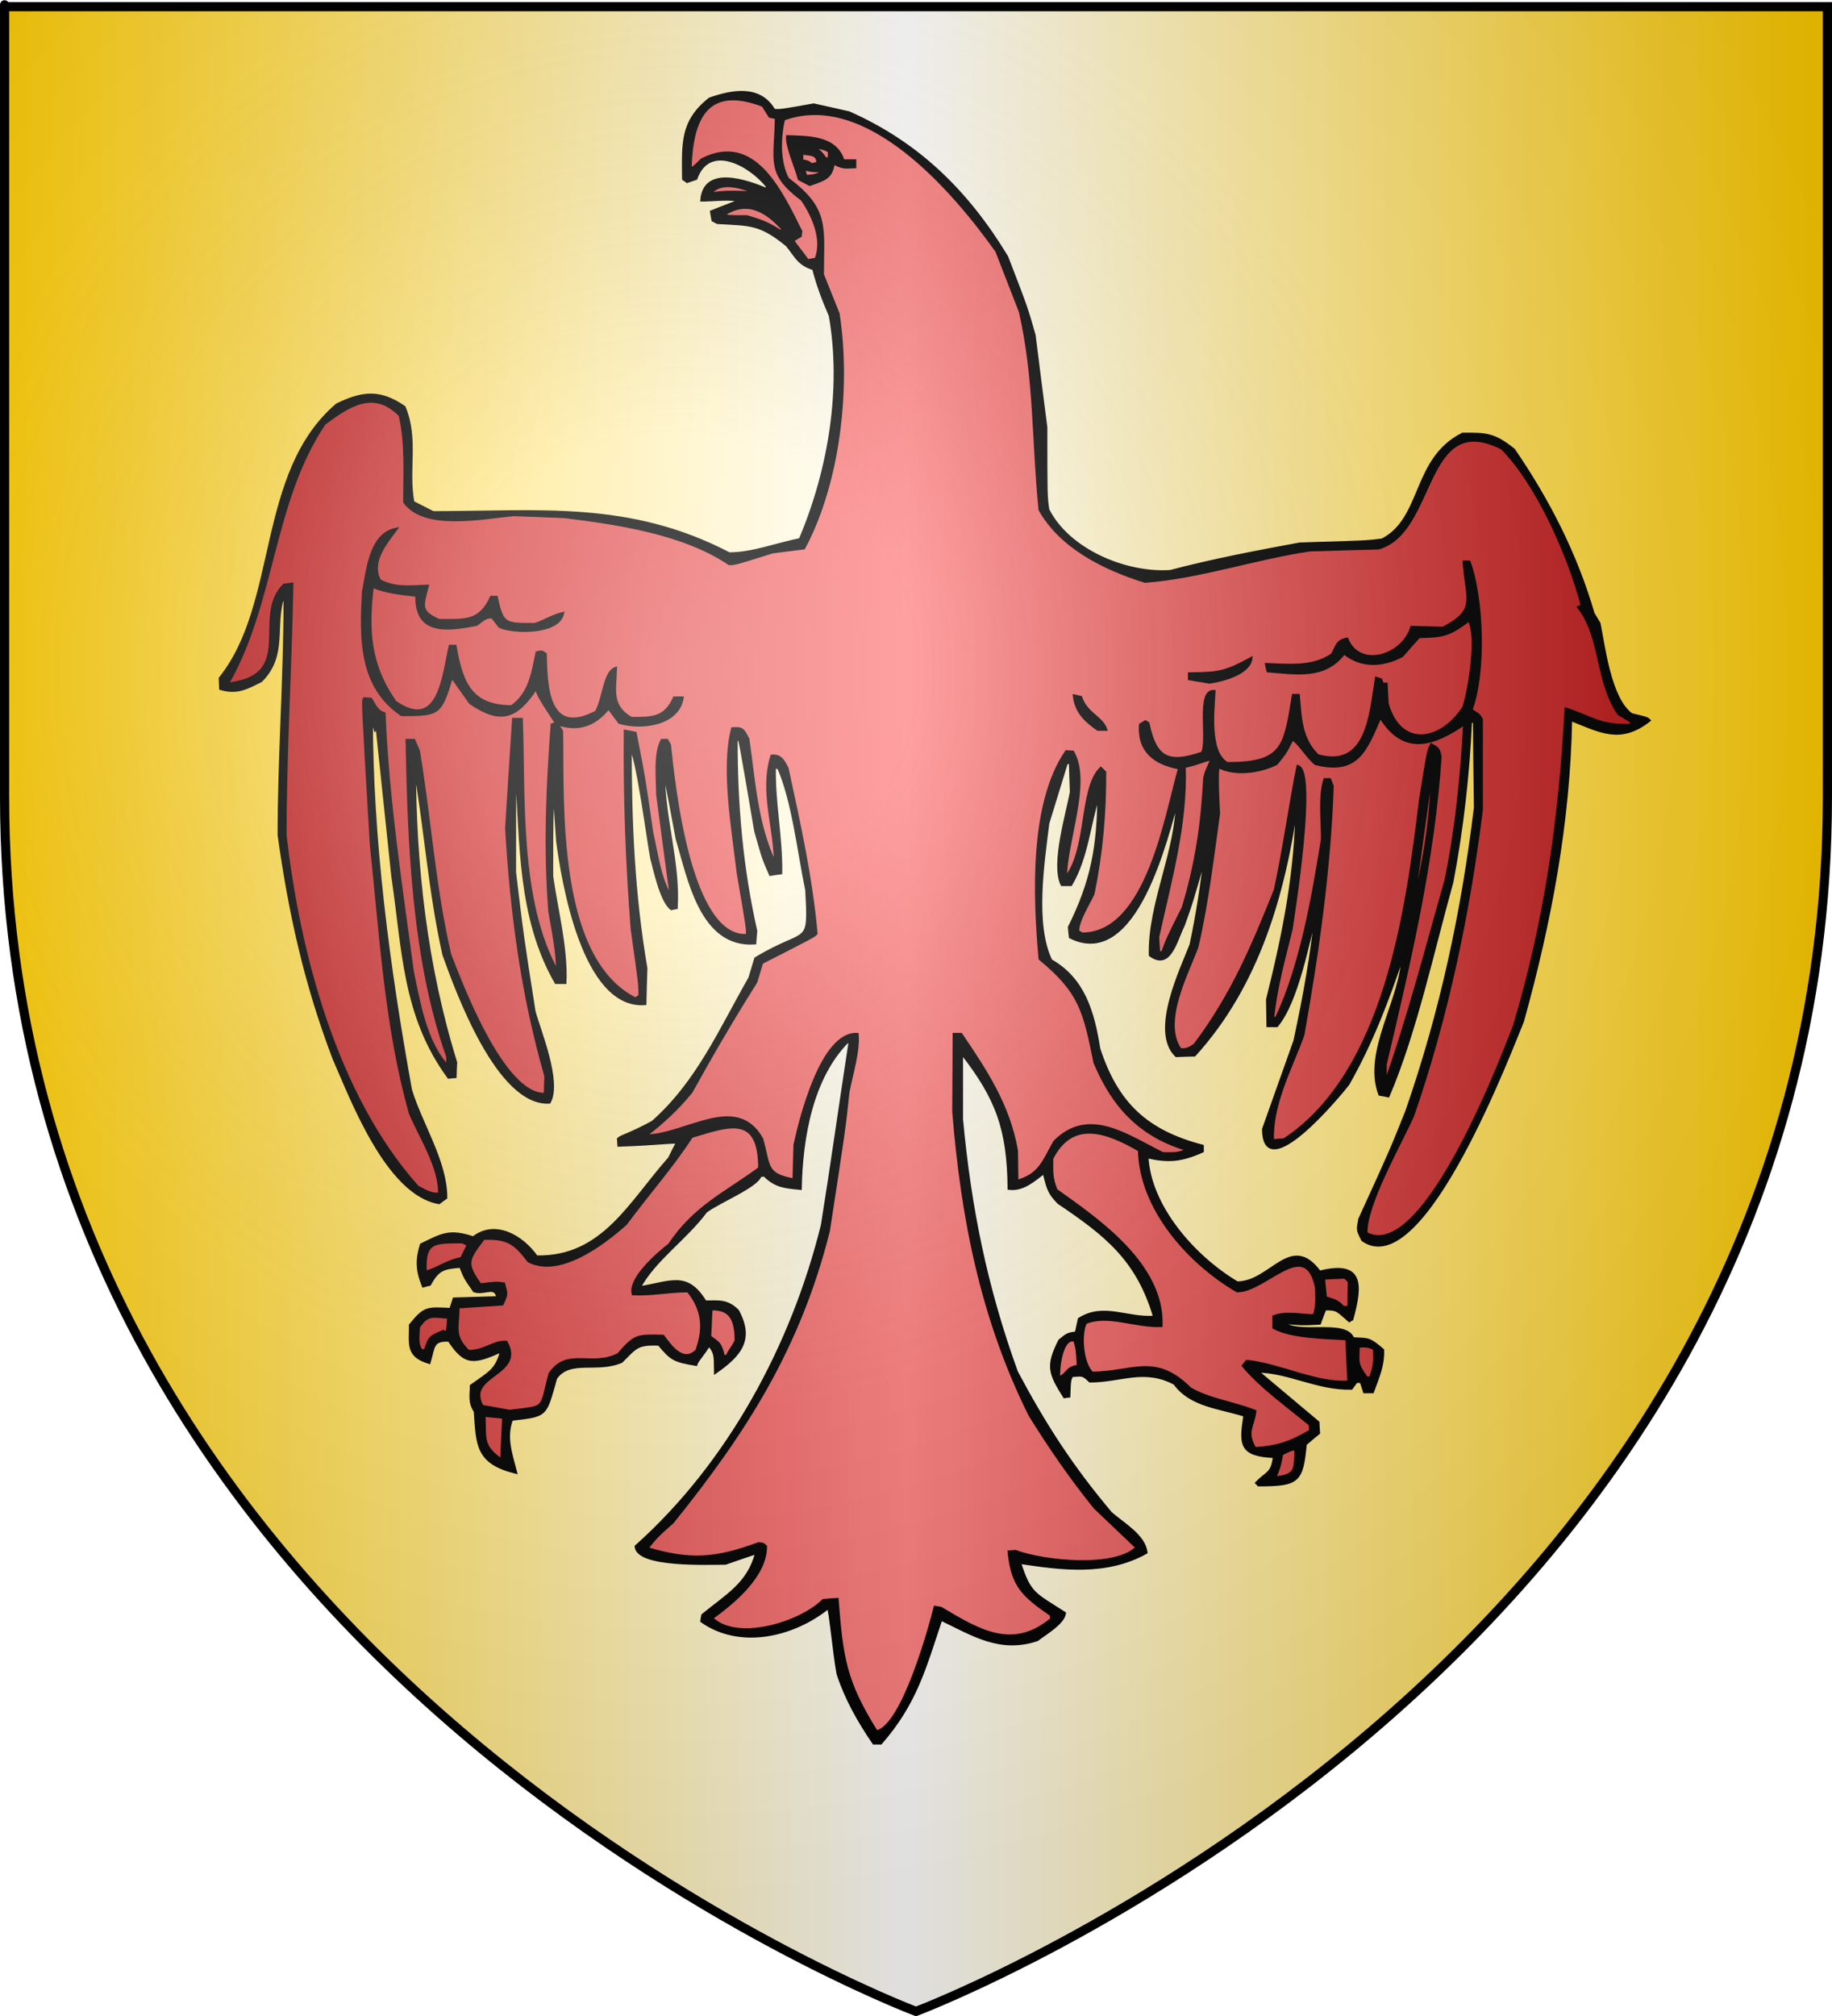 <?xml version="1.0" encoding="UTF-8" standalone="no"?><svg xmlns="http://www.w3.org/2000/svg" xmlns:cc="http://web.resource.org/cc/" xmlns:dc="http://purl.org/dc/elements/1.1/" xmlns:inkscape="http://www.inkscape.org/namespaces/inkscape" xmlns:rdf="http://www.w3.org/1999/02/22-rdf-syntax-ns#" xmlns:sodipodi="http://sodipodi.sourceforge.net/DTD/sodipodi-0.dtd" xmlns:svg="http://www.w3.org/2000/svg" xmlns:xlink="http://www.w3.org/1999/xlink" height="660" id="svg2" inkscape:export-filename="/Users/olivier/Desktop/Blason Rouge/Blason_Vide_3D.png" inkscape:export-xdpi="144" inkscape:export-ydpi="144" inkscape:version="0.44" sodipodi:docbase="D:\Mes documents\Renaud-Notre Lapin" sodipodi:docname="Blason_Vide_3D.svg" sodipodi:version="0.32" version="1.0" width="600">
	<rect width="100%" height="100%" fill="#333333" stroke="none"/>
	<sodipodi:namedview bordercolor="#666666" borderopacity="1.0" gridtolerance="10.0" guidetolerance="10.0" height="660px" id="base" inkscape:current-layer="layer3" inkscape:cx="396.46229" inkscape:cy="478.04383" inkscape:pageopacity="0.0" inkscape:pageshadow="2" inkscape:window-height="712" inkscape:window-width="1024" inkscape:window-x="-4" inkscape:window-y="-4" inkscape:zoom="0.44547727" objecttolerance="10.0" pagecolor="#ffffff" showgrid="false"/>
	<desc id="desc4">Flag of Canton of Valais (Wallis)</desc>
	<defs id="defs6">
		<linearGradient id="linearGradient2893">
			<stop id="stop2895" offset="0" style="stop-color:white;stop-opacity:0.314;"/>
			<stop id="stop2897" offset="0.19" style="stop-color:white;stop-opacity:0.251;"/>
			<stop id="stop2901" offset="0.6" style="stop-color:#6b6b6b;stop-opacity:0.125;"/>
			<stop id="stop2899" offset="1" style="stop-color:black;stop-opacity:0.125;"/>
		</linearGradient>
		<linearGradient id="linearGradient2885">
			<stop id="stop2887" offset="0" style="stop-color:white;stop-opacity:1;"/>
			<stop id="stop2891" offset="0.229" style="stop-color:white;stop-opacity:1;"/>
			<stop id="stop2889" offset="1" style="stop-color:black;stop-opacity:1;"/>
		</linearGradient>
		<linearGradient id="linearGradient2955">
			<stop id="stop2867" offset="0" style="stop-color:#fd0000;stop-opacity:1;"/>
			<stop id="stop2873" offset="0.5" style="stop-color:#e77275;stop-opacity:0.659;"/>
			<stop id="stop2959" offset="1" style="stop-color:black;stop-opacity:0.323;"/>
		</linearGradient>
		<radialGradient cx="225.524" cy="218.901" fx="225.524" fy="218.901" gradientTransform="matrix(-4.167939e-4,2.183,-1.884,-3.599562e-4,615.597,-289.121)" gradientUnits="userSpaceOnUse" id="radialGradient2961" inkscape:collect="always" r="300" xlink:href="#linearGradient2955"/>
		<polygon id="star" points="0,-1 0.588,0.809 -0.951,-0.309 0.951,-0.309 -0.588,0.809 0,-1 " transform="scale(53,53)"/>
		<clipPath id="clip">
			<path d="M 0,-200 L 0,600 L 300,600 L 300,-200 L 0,-200 z " id="path10"/>
		</clipPath>
		<radialGradient cx="225.524" cy="218.901" fx="225.524" fy="218.901" gradientTransform="matrix(-4.167939e-4,2.183,-1.884,-3.599562e-4,615.597,-289.121)" gradientUnits="userSpaceOnUse" id="radialGradient1911" inkscape:collect="always" r="300" xlink:href="#linearGradient2955"/>
		<radialGradient cx="225.524" cy="218.901" fx="225.524" fy="218.901" gradientTransform="matrix(0,1.749,-1.593,-1.049767e-7,551.788,-191.29)" gradientUnits="userSpaceOnUse" id="radialGradient2865" inkscape:collect="always" r="300" xlink:href="#linearGradient2955"/>
		<radialGradient cx="225.524" cy="218.901" fx="225.524" fy="218.901" gradientTransform="matrix(0,1.386,-1.323,-5.741131e-8,-158.082,-109.541)" gradientUnits="userSpaceOnUse" id="radialGradient2871" inkscape:collect="always" r="300" xlink:href="#linearGradient2955"/>
		<radialGradient cx="221.445" cy="226.331" fx="221.445" fy="226.331" gradientTransform="matrix(1.353,0,0,1.349,-77.629,-85.747)" gradientUnits="userSpaceOnUse" id="radialGradient3163" inkscape:collect="always" r="300" xlink:href="#linearGradient2893"/>
	<linearGradient gradientUnits="userSpaceOnUse" id="linearGradientgueules" spreadMethod="reflect" x1="297" x2="0" y1="100" y2="100"><stop id="stop11121" offset="0.000" style="stop-color:#ff8080;stop-opacity:1.000;"/><stop id="stop11122" offset="1.000" style="stop-color:#aa0000;stop-opacity:1.000;"/></linearGradient><linearGradient gradientUnits="userSpaceOnUse" id="linearGradientazur" spreadMethod="reflect" x1="297" x2="0" y1="100" y2="100"><stop id="stop11123" offset="0.000" style="stop-color:#80b3ff;stop-opacity:1.000;"/><stop id="stop11124" offset="1.000" style="stop-color:#002255;stop-opacity:1.000;"/></linearGradient><linearGradient gradientUnits="userSpaceOnUse" id="linearGradientsinople" spreadMethod="reflect" x1="297" x2="0" y1="100" y2="100"><stop id="stop11125" offset="0.000" style="stop-color:#80ffb3;stop-opacity:1.000;"/><stop id="stop11126" offset="1.000" style="stop-color:#003200;stop-opacity:1.000;"/></linearGradient><linearGradient gradientUnits="userSpaceOnUse" id="linearGradientsable" spreadMethod="reflect" x1="297" x2="0" y1="100" y2="100"><stop id="stop11127" offset="0.000" style="stop-color:#b3b3b3;stop-opacity:1.000;"/><stop id="stop11128" offset="1.000" style="stop-color:#333333;stop-opacity:1.000;"/></linearGradient><linearGradient gradientUnits="userSpaceOnUse" id="linearGradientor" spreadMethod="reflect" x1="297" x2="0" y1="100" y2="100"><stop id="stop11129" offset="0.000" style="stop-color:#ffffff;stop-opacity:1.000;"/><stop id="stop11130" offset="1.000" style="stop-color:#ffcc00;stop-opacity:1.000;"/></linearGradient><linearGradient gradientUnits="userSpaceOnUse" id="linearGradientargent" spreadMethod="reflect" x1="297" x2="0" y1="100" y2="100"><stop id="stop11131" offset="0.000" style="stop-color:#ffffff;stop-opacity:1.000;"/><stop id="stop11132" offset="1.000" style="stop-color:#aca793;stop-opacity:1.000;"/></linearGradient><linearGradient gradientUnits="userSpaceOnUse" id="linearGradientpourpre" spreadMethod="reflect" x1="297" x2="0" y1="100" y2="100"><stop id="stop11133" offset="0.000" style="stop-color:#ffffff;stop-opacity:1.000;"/><stop id="stop11134" offset="1.000" style="stop-color:#d576ad;stop-opacity:1.000;"/></linearGradient><linearGradient gradientUnits="userSpaceOnUse" id="linearGradientcarnation" spreadMethod="reflect" x1="297" x2="0" y1="100" y2="100"><stop id="stop11135" offset="0.000" style="stop-color:#ffffff;stop-opacity:1.000;"/><stop id="stop11136" offset="1.000" style="stop-color:#ffc282;stop-opacity:1.000;"/></linearGradient></defs>
	<g id="layer3" inkscape:groupmode="layer" inkscape:label="Fond écu" style="display:inline">
		<svg:path d="M 300.000,658.500 C 300.000,658.500 598.500,546.180 598.500,260.728 C 598.500,-24.723 598.500,2.176 598.500,2.176 L 1.500,2.176 L 1.500,260.728 C 1.500,546.180 300.000,658.500 300.000,658.500 z" id="path2855" style="fill:url(#linearGradientor);stroke:black;stroke-width:1px"/></g>
	<g id="layer4" inkscape:groupmode="layer" inkscape:label="Meubles" sodipodi:insensitive="true"><svg:g id="g3"><svg:path d="M 394.876,279.181 C 390.066,295.860 390.066,295.860 387.522,302.929 C 384.978,308.057 383.128,317.343 376.745,312.677 C 376.329,295.813 385.580,278.811 385.580,261.856 C 382.249,273.082 372.212,317.575 350.566,306.764 C 350.428,305.700 350.335,304.638 350.243,303.576 C 357.690,288.653 359.864,277.055 359.864,259.915 C 356.625,269.756 356.024,280.521 350.705,289.577 C 349.734,289.577 348.762,289.577 347.837,289.577 C 344.507,282.924 349.734,265.921 350.891,259.268 C 350.751,256.035 350.659,252.847 350.566,249.659 C 350.103,249.659 349.688,249.659 349.272,249.659 C 347.236,256.265 345.202,262.872 343.166,269.525 C 341.593,282.369 338.403,302.605 344.137,314.479 C 354.821,320.578 357.920,331.111 359.864,343.354 C 365.737,361.327 375.404,370.429 393.765,375.234 C 393.765,375.742 393.765,376.296 393.765,376.851 C 387.059,379.854 382.619,380.362 375.635,378.652 C 376.421,395.007 390.991,411.594 405.190,420.002 C 416.290,420.002 422.766,403.647 432.155,416.491 C 446.400,412.888 445.799,420.696 442.746,431.876 C 442.469,432.015 442.191,432.154 441.913,432.339 C 438.260,429.243 438.213,428.365 433.912,428.504 C 433.311,430.028 432.710,431.599 432.155,433.170 C 426.373,433.493 426.373,433.493 419.944,432.846 C 424.708,437.605 440.757,431.969 443.071,438.298 C 448.342,438.530 448.389,438.206 452.829,441.995 C 452.968,447.077 451.349,450.588 449.500,455.624 C 448.620,455.624 447.741,455.624 446.909,455.624 C 446.539,454.468 446.169,453.360 445.799,452.251 C 445.244,452.251 444.689,452.251 444.180,452.251 C 443.626,452.991 443.071,453.730 442.561,454.468 C 431.322,454.700 421.887,448.879 411.619,448.879 C 418.279,454.468 424.939,460.059 431.646,465.696 C 431.692,466.805 431.739,467.959 431.831,469.114 C 430.351,470.316 428.917,471.517 427.483,472.764 C 426.327,484.916 425.310,486.116 412.220,486.116 C 411.989,485.886 411.804,485.654 411.619,485.470 C 415.134,481.820 416.660,482.698 417.400,476.831 C 406.115,476.369 406.253,472.857 407.734,463.340 C 399.362,460.659 390.020,460.197 384.747,452.898 C 374.710,447.539 367.078,452.112 356.995,452.112 C 354.451,449.571 354.220,450.218 351.029,450.311 C 350.243,451.789 350.243,451.789 350.058,457.056 C 349.549,457.102 349.087,457.148 348.624,457.241 C 343.721,449.433 342.935,447.215 347.051,438.945 C 349.272,437.189 349.503,436.681 352.509,436.404 C 352.833,434.880 353.157,433.355 353.480,431.876 C 361.482,426.794 369.067,431.922 378.179,431.229 C 372.675,412.333 362.176,404.109 346.728,393.715 C 343.120,390.110 343.166,388.216 341.918,383.781 C 338.588,386.368 334.979,389.602 330.493,389.048 C 330.308,369.874 326.701,359.571 314.906,344.602 C 314.906,351.856 314.906,359.156 314.906,366.455 C 317.589,395.331 322.816,421.435 332.898,449.201 C 342.148,466.573 350.844,480.064 363.749,495.403 C 367.448,498.683 374.803,502.842 375.311,508.247 C 362.130,515.547 347.699,513.561 333.870,511.481 C 337.200,521.923 338.680,521.738 348.624,528.160 C 348.115,531.440 342.333,534.721 339.651,536.800 C 327.441,540.865 318.606,535.043 308.154,530.054 C 302.696,546.456 299.782,557.590 288.450,570.619 C 287.664,570.619 286.924,570.619 286.183,570.619 C 281.142,563.226 277.165,556.112 274.483,548.027 C 273.187,540.957 271.939,526.866 271.291,526.219 C 259.589,535.598 242.338,539.479 229.849,530.701 C 229.942,530.054 230.034,529.407 230.173,528.807 C 237.943,522.385 245.251,518.596 247.841,508.247 C 244.419,509.402 240.995,510.557 237.573,511.758 C 231.838,511.758 208.897,512.775 208.342,506.306 C 238.729,479.187 259.589,440.562 269.348,401.106 C 272.540,381.193 275.361,360.958 278.368,341.415 C 278.136,341.183 277.905,340.952 277.720,340.768 C 265.695,352.780 262.410,372.646 262.087,389.048 C 256.629,388.539 253.853,388.170 250.385,384.705 C 249.876,384.751 249.413,384.798 248.952,384.843 C 247.887,388.355 235.677,393.206 231.144,396.578 C 224.715,405.311 214.031,412.564 209.313,421.620 C 219.766,419.957 224.900,416.353 230.959,426.240 C 235.122,426.286 237.990,425.593 241.551,429.151 C 246.638,438.530 242.383,443.565 234.336,449.201 C 234.197,445.090 234.751,442.872 232.115,440.239 C 230.821,442.780 228.230,445.368 227.907,446.661 C 220.737,445.460 219.951,444.951 215.834,440.054 C 208.620,439.777 208.249,440.978 203.532,445.691 C 195.438,449.201 186.650,444.582 181.978,451.142 C 178.463,463.524 179.296,463.293 167.548,464.633 C 165.328,470.362 167.224,475.767 168.843,481.958 C 156.170,478.817 156.401,472.996 155.661,462.046 C 153.673,458.950 154.366,457.056 154.366,453.730 C 160.147,449.525 162.691,448.739 164.310,442.180 C 155.291,446.106 152.470,446.984 147.104,438.760 C 141.415,438.483 142.063,440.886 140.537,446.014 C 133.275,443.842 134.431,440.100 134.431,433.817 C 139.149,428.042 139.844,428.319 147.614,428.689 C 147.984,427.534 148.354,426.378 148.723,425.270 C 153.487,425.131 158.251,424.993 163.061,424.854 C 162.321,420.372 158.668,423.745 155.337,422.590 C 152.424,418.432 152.424,418.432 150.851,414.550 C 145.023,415.013 143.451,415.521 140.675,420.464 C 139.982,420.603 139.288,420.788 138.641,420.973 C 136.559,415.799 136.512,412.426 137.993,407.529 C 144.930,404.156 147.151,402.677 155.014,405.265 C 162.044,399.674 170.924,404.710 175.688,411.502 C 197.473,411.964 206.307,393.807 219.257,379.253 C 220.136,377.451 221.015,375.696 221.940,373.940 C 218.934,373.802 215.696,374.448 202.699,374.910 C 202.653,374.217 202.606,373.525 202.561,372.878 C 203.347,372.046 206.723,371.260 213.800,367.379 C 228.600,354.258 235.909,337.163 245.575,320.254 C 246.223,318.082 246.870,315.958 247.517,313.832 C 264.538,303.529 265.278,310.644 264.214,291.378 C 261.670,279.135 259.821,262.226 255.056,251.414 C 254.548,251.229 254.085,251.091 253.623,250.952 C 253.345,262.734 255.842,273.684 255.704,285.742 C 254.548,285.880 253.438,286.065 252.327,286.250 C 250.061,281.075 250.061,281.075 247.517,272.113 C 242.383,241.943 242.383,241.943 241.736,241.296 C 241.505,241.712 241.273,242.128 241.088,242.589 C 241.088,263.426 242.799,283.940 247.517,304.823 C 247.379,306.117 247.286,307.411 247.194,308.703 C 229.572,309.951 225.640,287.313 221.801,274.699 C 217.963,254.140 217.963,254.140 217.315,253.494 C 217.315,267.908 222.310,282.323 221.478,297.153 C 220.922,297.245 220.414,297.338 219.905,297.477 C 216.575,294.982 214.401,284.448 213.476,281.075 C 212.459,276.178 208.712,246.841 206.400,244.530 C 206.400,269.017 207.324,292.348 211.534,317.020 C 211.394,320.855 211.302,324.690 211.209,328.570 C 190.998,330.049 184.291,287.960 182.626,275.300 C 182.163,268.878 181.747,262.456 181.331,256.080 C 180.684,267.631 180.684,267.631 180.684,286.851 C 182.163,297.569 185.540,310.275 185.031,321.640 C 184.060,321.640 183.089,321.640 182.117,321.640 C 169.860,300.341 170.786,275.578 169.120,252.200 C 168.519,253.494 168.519,253.494 168.519,285.603 C 171.063,306.764 171.063,306.764 174.902,331.158 C 176.613,337.441 183.551,354.073 179.897,360.819 C 163.061,361.697 149.602,324.181 145.393,312.538 C 140.675,291.471 139.427,271.049 135.727,250.306 C 135.727,283.016 139.381,316.143 149.232,347.836 C 149.140,349.361 149.093,350.886 149.047,352.456 C 148.354,352.503 147.659,352.548 146.966,352.641 C 132.165,332.498 132.212,310.737 128.650,286.851 C 126.939,270.588 125.227,254.324 123.516,238.108 C 123.284,238.293 123.054,238.524 122.869,238.755 C 122.453,237.230 122.036,235.752 121.620,234.274 C 121.620,275.023 127.124,316.373 134.431,356.800 C 137.855,368.165 145.995,380.177 145.995,392.097 C 145.255,392.606 144.514,393.160 143.774,393.715 C 126.661,390.757 114.959,359.063 109.410,346.542 C 100.067,322.056 94.979,298.863 91.417,273.406 C 91.417,247.857 93.360,222.169 93.360,197.035 C 93.128,196.389 92.897,195.742 92.712,195.095 C 89.428,205.029 93.868,214.453 85.451,222.861 C 80.548,225.310 77.495,226.973 72.269,225.402 C 72.222,224.294 72.177,223.185 72.130,222.076 C 91.834,197.497 84.156,154.992 110.381,132.539 C 118.660,128.519 124.395,127.826 132.350,133.324 C 136.698,143.765 133.229,153.744 135.218,164.464 C 137.392,165.572 139.612,166.681 141.832,167.836 C 176.521,167.836 206.030,164.232 238.822,181.327 C 246.361,181.327 254.455,178.185 262.087,176.660 C 271.707,154.068 276.147,127.272 271.939,103.339 C 269.533,97.795 267.822,93.175 266.481,87.954 C 261.532,86.475 260.745,83.842 257.785,80.239 C 248.859,72.939 245.713,73.493 234.983,72.846 C 234.474,72.569 233.966,72.292 233.503,72.061 C 233.318,71.137 233.179,70.213 233.040,69.335 C 236.047,68.134 239.053,66.979 242.060,65.823 C 240.810,64.576 231.884,65.593 229.849,65.500 C 230.774,54.458 244.511,59.309 251.171,62.081 C 251.218,61.712 251.264,61.342 251.356,61.018 C 245.853,53.996 232.300,46.280 227.907,58.432 C 226.936,58.755 225.964,59.078 225.039,59.402 C 224.622,59.124 224.252,58.847 223.882,58.570 C 223.790,46.789 223.189,39.812 232.439,32.420 C 239.608,29.925 248.812,28.031 253.438,36.116 C 255.565,36.301 255.565,36.301 266.481,34.360 C 270.320,35.192 274.158,36.070 278.043,36.948 C 300.522,46.927 316.617,62.543 329.707,84.119 C 336.136,100.798 336.136,100.798 338.680,109.761 C 339.929,119.787 341.223,129.858 342.519,139.930 C 342.519,162.384 342.519,162.384 343.166,166.866 C 349.734,180.033 368.466,188.118 383.313,187.102 C 397.327,183.406 411.296,180.772 425.726,178.093 C 447.556,177.446 447.556,177.446 452.690,176.799 C 466.243,169.823 462.773,150.280 479.054,142.148 C 486.686,142.148 489.183,142.010 495.751,147.323 C 506.944,163.678 516.056,181.327 521.745,200.870 C 522.393,201.933 523.039,202.995 523.687,204.104 C 525.260,211.681 527.156,228.729 534.278,233.950 C 539.413,235.198 539.413,235.198 540.060,235.845 C 530.625,243.236 524.104,239.356 514.391,235.521 C 513.790,269.109 507.684,301.682 498.618,334.345 C 495.334,342.107 466.150,420.049 446.308,405.911 C 444.504,402.400 444.735,402.631 445.337,399.166 C 455.604,376.713 455.604,376.713 460.739,363.868 C 472.070,331.296 479.101,298.447 483.216,264.397 C 483.078,254.971 482.986,245.547 482.893,236.168 C 482.430,236.168 482.015,236.168 481.598,236.168 C 480.812,253.586 478.869,271.049 475.493,288.791 C 469.480,310.275 463.514,337.995 454.633,358.740 C 453.708,358.555 452.783,358.370 451.904,358.232 C 446.586,344.140 459.444,326.954 459.444,312.538 C 454.633,326.954 449.129,341.460 441.452,354.905 C 438.723,358.462 413.839,388.401 413.839,369.643 C 417.262,359.987 420.684,350.377 424.107,340.768 C 427.298,325.983 429.750,312.353 431.184,297.800 C 428.409,307.918 424.939,327.601 418.140,335.778 C 417.169,335.778 416.197,335.778 415.273,335.778 C 415.226,332.913 415.181,330.095 415.134,327.276 C 420.545,305.562 424.755,284.818 424.755,262.502 C 420.545,292.395 412.127,322.334 391.176,345.388 C 389.187,345.434 387.198,345.480 385.255,345.572 C 376.977,337.533 387.106,317.112 390.066,309.350 C 392.286,299.048 393.720,289.253 394.876,279.181 z" id="path4" style="fill:#000000;stroke:black;stroke-width:1"/><svg:path d="M 182.303,236.815 C 181.793,236.953 181.285,237.092 180.822,237.277 C 179.342,257.697 178.418,277.610 180.082,298.401 C 181.145,304.869 182.626,311.429 182.626,318.314 C 169.445,295.028 171.711,260.516 170.739,235.521 C 169.860,235.521 169.028,235.521 168.195,235.521 C 167.409,247.395 166.669,259.268 165.929,271.142 C 167.548,298.724 171.017,325.244 178.787,352.318 C 178.694,354.258 178.648,356.245 178.602,358.232 C 164.542,359.156 150.296,320.116 147.289,312.538 C 142.110,290.316 140.722,267.816 137.022,245.824 C 136.512,244.669 136.004,243.513 135.541,242.405 C 134.801,242.405 134.061,242.405 133.322,242.405 C 133.969,275.670 135.311,314.017 146.642,345.895 C 146.642,346.959 146.642,348.021 146.642,349.130 C 139.288,341.507 137.068,327.693 135.079,318.314 C 131.286,290.085 126.893,261.532 125.783,233.627 C 123.284,232.887 122.591,230.624 121.435,228.914 C 120.741,228.868 120.047,228.822 119.354,228.775 C 118.844,229.561 118.844,229.561 121.620,276.594 C 124.719,305.470 126.384,336.055 134.431,364.515 C 137.577,371.907 144.468,382.672 143.914,390.942 C 140.815,391.127 139.196,389.833 136.698,388.586 C 109.918,358.647 97.753,312.030 93.360,273.406 C 93.360,245.777 95.117,218.565 95.580,191.260 C 94.701,191.353 93.868,191.445 93.036,191.583 C 82.583,202.025 97.708,221.476 74.396,223.970 C 89.798,197.312 88.781,164.741 106.171,138.637 C 114.035,132.862 122.313,127.040 131.055,135.911 C 133.183,145.151 132.535,154.530 132.535,164.325 C 139.011,173.381 157.973,169.453 168.195,168.482 C 173.745,168.667 179.296,168.899 184.892,169.129 C 202.052,171.255 223.836,174.396 238.822,184.515 C 240.765,184.515 240.765,184.515 252.975,180.680 C 256.397,180.218 259.821,179.802 263.243,179.386 C 274.898,157.579 278.136,126.486 274.483,102.692 C 272.770,98.395 271.059,94.145 269.348,89.895 C 269.348,74.278 271.337,68.596 257.923,58.570 C 254.918,52.841 255.241,44.756 256.629,38.980 C 284.010,28.909 312.825,62.959 326.469,82.178 C 329.013,88.786 331.604,95.392 334.193,102.045 C 339.188,123.945 338.356,144.366 340.622,166.866 C 347.514,179.063 361.482,186.086 374.988,190.290 C 392.563,189.042 410.879,182.713 428.963,180.033 C 436.456,179.802 443.949,179.571 451.442,179.386 C 470.266,174.119 465.780,133.647 491.912,146.676 C 503.476,158.226 513.975,181.928 518.230,198.329 C 517.813,198.468 517.443,198.606 517.073,198.791 C 524.751,208.817 522.716,222.538 530.116,233.627 C 531.504,234.458 532.891,235.290 534.278,236.168 C 534.278,236.584 534.278,236.999 534.278,237.462 C 523.919,237.784 521.976,235.198 512.910,232.148 C 510.968,268.185 506.389,300.850 496.075,335.639 C 493.762,341.460 466.936,414.458 447.371,403.786 C 447.001,394.407 458.657,374.310 462.681,365.162 C 473.873,332.913 480.997,298.632 485.160,265.044 C 485.160,255.203 485.160,245.362 485.160,235.521 C 484.327,234.089 484.327,234.089 481.737,232.472 C 486.454,219.766 485.390,195.510 481.135,184.007 C 480.580,184.007 480.026,184.007 479.516,184.007 C 480.442,196.573 483.957,199.715 472.625,205.675 C 469.202,205.582 465.780,205.490 462.358,205.397 C 459.444,214.961 445.152,219.258 441.127,209.232 C 437.843,209.879 437.936,211.588 436.317,214.361 C 429.888,218.796 421.933,217.779 414.811,217.549 C 414.949,218.241 415.088,218.935 415.273,219.628 C 424.615,220.367 433.866,222.169 440.202,213.714 C 445.568,218.196 452.505,218.149 459.119,214.684 C 460.970,212.559 462.820,210.480 464.716,208.400 C 472.810,208.262 474.521,207.847 481.135,202.949 C 484.096,207.708 481.459,225.495 479.378,231.686 C 471.607,243.329 458.518,245.085 454.310,230.393 C 454.170,228.221 454.078,226.096 453.986,223.970 C 453.523,223.970 453.107,223.970 452.690,223.970 C 452.505,223.463 452.367,223.001 452.228,222.538 C 451.719,222.354 451.256,222.215 450.794,222.076 C 448.898,233.766 447.973,252.061 431.507,247.395 C 425.865,241.759 425.865,234.874 425.217,227.667 C 424.662,227.667 424.107,227.667 423.598,227.667 C 420.823,244.577 420.407,249.982 401.953,249.982 C 395.524,246.516 397.327,232.010 397.605,226.373 C 392.009,225.865 396.032,242.774 393.765,246.563 C 382.203,250.536 378.363,247.995 375.959,236.815 C 375.681,236.630 375.404,236.445 375.126,236.307 C 374.571,236.630 374.016,236.953 373.507,237.277 C 372.952,245.962 378.225,249.936 386.365,251.414 C 382.018,266.244 375.959,305.793 354.406,305.793 C 353.897,305.515 353.434,305.239 352.972,304.962 C 352.694,301.774 356.579,295.629 357.967,292.625 C 360.742,279.089 361.806,266.476 361.806,252.847 C 361.343,252.430 360.927,252.015 360.510,251.599 C 353.758,258.344 356.579,278.257 348.948,287.498 C 348.948,275.393 357.042,256.358 351.353,246.239 C 350.659,246.194 349.965,246.147 349.272,246.101 C 337.570,263.149 338.818,293.504 340.622,313.832 C 353.897,324.828 355.146,330.834 358.614,347.836 C 364.489,361.835 373.230,371.814 389.095,376.388 C 385.810,378.005 384.099,377.682 380.769,377.682 C 368.651,371.630 356.532,362.713 345.433,373.802 C 341.686,380.454 340.576,384.659 333.037,386.784 C 332.990,383.411 332.945,380.039 332.898,376.713 C 330.308,361.835 322.816,350.609 314.721,338.642 C 313.981,338.642 313.242,338.642 312.501,338.642 C 312.455,347.051 312.409,355.459 312.362,363.868 C 315.138,398.427 321.567,431.692 337.385,463.340 C 343.952,473.873 350.520,483.483 358.614,493.509 C 363.193,497.851 367.772,502.241 372.397,506.630 C 365.182,513.838 341.640,511.343 332.575,507.924 C 331.881,507.970 331.187,508.017 330.493,508.062 C 331.604,519.150 335.026,522.246 344.276,528.622 C 344.322,529.084 344.369,529.546 344.462,530.054 C 331.649,540.772 320.502,533.889 308.154,526.543 C 307.506,526.404 306.858,526.311 306.258,526.219 C 304.685,532.503 295.758,565.398 287.016,566.969 C 276.702,550.521 275.639,542.760 274.158,523.632 C 272.632,523.725 271.152,523.817 269.672,523.955 C 262.179,531.440 241.273,537.954 233.040,529.731 C 240.117,524.602 250.709,515.963 250.709,506.306 C 249.923,505.521 249.923,505.521 248.489,505.383 C 234.428,510.511 226.288,511.250 211.857,506.953 C 214.355,503.396 217.037,501.132 220.229,498.314 C 244.557,468.099 261.810,440.701 271.291,403.000 C 276.425,369.643 276.425,369.643 277.720,357.446 C 278.830,351.717 281.235,344.140 280.726,338.642 C 269.255,338.042 262.271,365.993 260.375,374.772 C 260.237,378.607 260.144,382.441 260.052,386.322 C 250.523,384.520 252.050,382.072 249.460,372.878 C 241.042,357.908 224.622,371.907 211.209,371.907 C 217.176,367.194 221.523,363.314 226.334,357.446 C 233.179,345.065 240.071,333.283 247.517,321.502 C 248.165,319.376 248.812,317.251 249.460,315.126 C 266.481,306.440 266.481,306.440 267.267,305.608 C 265.555,286.804 261.670,269.617 257.785,251.599 C 256.490,248.965 255.565,247.303 252.790,247.533 C 249.182,259.500 253.946,270.449 253.946,283.016 C 247.609,269.941 246.963,255.711 244.927,241.943 C 243.309,238.894 243.216,238.386 239.932,238.570 C 236.509,251.691 240.164,271.743 241.736,285.603 C 244.927,304.176 244.927,304.176 244.742,306.255 C 225.733,307.595 220.599,256.542 219.257,243.883 C 218.980,243.375 218.703,242.866 218.425,242.405 C 217.870,242.405 217.315,242.405 216.806,242.405 C 214.448,246.841 215.372,254.602 215.372,259.915 C 216.852,271.234 218.378,282.554 219.905,293.919 C 216.020,288.237 215.002,279.089 213.476,272.760 C 210.886,254.787 210.886,254.787 208.019,240.048 C 206.908,239.818 205.845,239.586 204.780,239.402 C 204.595,261.162 205.335,282.092 207.047,304.176 C 209.591,322.149 209.591,322.149 209.591,326.029 C 209.082,326.352 208.620,326.722 208.157,327.092 C 181.701,313.878 184.337,262.964 183.921,239.402 C 183.366,238.524 182.811,237.646 182.303,236.815 z" id="path5" style="fill:url(#linearGradientgueules);stroke:black;stroke-width:1"/><svg:path d="M 417.400,483.852 C 418.788,480.942 419.251,478.910 419.759,475.999 C 422.534,474.566 422.534,474.566 424.431,474.243 C 424.154,481.127 424.847,483.113 417.400,483.852 z" id="path6" style="fill:url(#linearGradientgueules);stroke:black;stroke-width:1"/><svg:path d="M 164.310,478.078 C 157.603,473.458 158.853,470.963 158.529,463.340 C 160.657,463.524 162.784,463.755 164.958,463.987 C 164.727,468.652 164.495,473.366 164.310,478.078 z" id="path7" style="fill:url(#linearGradientgueules);stroke:black;stroke-width:1"/><svg:path d="M 410.971,474.243 C 407.687,468.837 410.416,466.805 410.971,462.046 C 403.432,459.089 396.217,458.396 389.742,454.653 C 378.179,443.103 370.963,449.525 357.643,449.525 C 354.174,446.198 353.665,436.358 355.516,432.986 C 362.916,429.936 371.564,434.278 380.260,433.955 C 380.954,413.997 359.401,399.304 345.895,389.695 C 344.184,385.583 344.462,383.365 344.462,379.253 C 351.168,366.040 362.638,370.429 373.184,376.528 C 373.553,395.470 389.048,413.118 405.190,422.590 C 414.625,422.590 427.714,404.386 431.184,421.620 C 431.184,424.715 431.646,427.534 430.351,430.768 C 426.050,430.629 420.915,429.566 417.215,431.045 C 417.215,432.200 417.215,433.401 417.215,434.602 C 423.367,437.836 433.773,437.790 441.127,438.298 C 441.312,443.011 441.544,447.724 441.775,452.436 C 431.507,453.314 419.158,446.800 408.382,445.691 C 407.965,446.153 407.594,446.615 407.225,447.123 C 413.099,454.145 421.655,460.152 429.102,466.343 C 429.148,467.035 429.195,467.729 429.240,468.468 C 422.626,472.349 418.371,473.781 410.971,474.243 z" id="path8" style="fill:url(#linearGradientgueules);stroke:black;stroke-width:1"/><svg:path d="M 166.901,462.046 C 163.894,461.491 160.887,460.937 157.881,460.429 C 152.100,449.895 171.849,450.218 165.744,439.407 C 161.673,439.177 158.853,442.457 153.395,442.457 C 148.215,437.282 149.926,435.018 150.018,427.857 C 154.829,427.534 159.639,427.210 164.449,426.887 C 166.021,423.560 165.836,423.652 164.958,420.326 C 162.414,420.002 162.414,420.002 157.280,420.649 C 151.914,413.350 153.395,412.102 158.343,405.403 C 165.929,405.218 168.427,406.512 173.145,412.796 C 183.134,418.016 197.334,407.390 204.919,400.598 C 212.089,390.896 219.951,382.072 226.473,372.046 C 238.591,368.441 248.812,364.330 248.812,382.487 C 237.620,390.711 227.537,395.100 219.257,407.529 C 215.372,410.532 206.122,418.570 207.371,423.560 C 213.245,423.884 218.980,422.590 225.363,422.590 C 230.126,428.504 231.006,434.418 228.230,442.180 C 223.651,446.753 219.442,440.562 217.130,437.466 C 208.527,437.236 207.972,437.236 202.561,443.427 C 193.773,448.001 185.818,441.255 180.082,449.848 C 176.937,462.046 179.018,460.429 166.901,462.046 z" id="path9" style="fill:url(#linearGradientgueules);stroke:black;stroke-width:1"/><svg:path d="M 346.728,451.142 C 346.496,448.047 347.560,437.466 352.000,438.760 C 352.833,441.533 352.833,441.533 353.157,447.307 C 349.132,447.724 349.780,450.033 346.728,451.142 z" id="path10" style="fill:url(#linearGradientgueules);stroke:black;stroke-width:1"/><svg:path d="M 447.556,451.142 C 444.087,446.430 444.735,446.014 444.827,440.701 C 447.094,440.609 447.788,440.377 450.147,441.533 C 450.331,445.552 450.285,447.123 448.852,451.142 C 448.389,451.142 447.973,451.142 447.556,451.142 z" id="path11" style="fill:url(#linearGradientgueules);stroke:black;stroke-width:1"/><svg:path d="M 236.925,444.074 C 235.816,439.777 235.631,439.962 232.439,437.651 C 232.578,434.602 232.717,431.553 232.855,428.504 C 239.608,428.226 241.088,432.431 241.088,438.945 C 239.794,441.533 238.498,442.780 238.221,444.074 C 237.758,444.074 237.342,444.074 236.925,444.074 z" id="path12" style="fill:url(#linearGradientgueules);stroke:black;stroke-width:1"/><svg:path d="M 137.993,442.180 C 136.235,439.915 137.022,436.913 137.022,434.463 C 140.074,429.890 141.693,430.907 146.966,431.229 C 146.642,435.757 146.642,435.757 145.995,436.404 C 145.717,436.219 145.440,436.034 145.208,435.896 C 140.722,437.790 140.675,437.836 139.288,442.180 C 138.826,442.180 138.409,442.180 137.993,442.180 z" id="path13" style="fill:url(#linearGradientgueules);stroke:black;stroke-width:1"/><svg:path d="M 439.879,428.042 C 437.983,425.686 436.502,425.731 434.098,424.854 C 433.866,422.682 433.635,420.557 433.450,418.432 C 435.809,418.293 438.168,418.200 440.527,418.108 C 440.989,418.570 441.452,419.032 441.913,419.494 C 441.868,422.313 441.821,425.178 441.775,428.042 C 441.127,428.042 440.480,428.042 439.879,428.042 z" id="path14" style="fill:url(#linearGradientgueules);stroke:black;stroke-width:1"/><svg:path d="M 139.288,416.491 C 138.686,406.281 142.110,406.558 151.499,406.558 C 152.100,406.882 152.747,407.205 153.395,407.529 C 152.655,409.006 151.914,410.485 151.174,412.010 C 145.995,413.026 143.034,415.706 139.288,416.491 z" id="path15" style="fill:url(#linearGradientgueules);stroke:black;stroke-width:1"/><svg:path d="M 416.753,373.478 C 416.244,361.465 422.719,349.869 426.697,338.827 C 431.554,311.429 435.346,284.772 436.317,257.374 C 436.040,256.635 435.762,255.942 435.484,255.249 C 434.930,255.249 434.421,255.249 433.912,255.249 C 432.155,260.562 433.126,268.555 433.126,274.699 C 430.120,293.365 426.235,315.958 418.140,333.190 C 417.678,333.329 417.215,333.514 416.753,333.699 C 417.770,323.442 420.453,313.925 422.858,304.176 C 423.784,297.985 430.906,252.800 425.078,250.952 C 422.858,261.856 420.268,279.828 417.678,291.378 C 410.185,310.090 403.571,325.798 391.361,342.062 C 389.233,343.494 388.909,343.678 386.551,343.678 C 380.075,334.622 388.909,318.499 392.009,309.951 C 395.384,295.306 397.050,280.890 399.084,266.337 C 399.084,265.875 398.206,252.200 399.084,250.952 C 404.219,253.771 412.497,252.754 418.002,249.982 C 420.915,246.424 420.915,246.424 423.182,241.943 C 425.125,242.497 428.039,247.672 430.860,249.982 C 444.735,253.447 447.279,245.408 452.044,234.551 C 459.721,247.118 469.202,244.022 479.702,236.815 C 478.776,253.955 477.112,270.911 473.597,288.144 C 467.260,310.321 461.478,332.913 453.662,354.905 C 453.662,352.733 453.662,350.609 453.662,348.483 C 461.617,314.617 469.342,282.139 471.654,247.718 C 471.006,244.762 470.775,245.131 468.787,243.883 C 467.815,245.824 467.815,245.824 465.225,261.856 C 460.877,297.662 453.940,351.116 420.592,373.155 C 419.297,373.247 418.002,373.340 416.753,373.478 z" id="path16" style="fill:url(#linearGradientgueules);stroke:black;stroke-width:1"/><svg:path d="M 379.474,311.891 C 379.335,310.182 379.243,308.473 379.151,306.764 C 383.174,288.513 388.539,269.479 387.846,250.952 C 392.332,249.982 394.876,248.688 396.818,248.365 C 396.495,250.306 395.199,251.599 394.552,254.787 C 393.812,269.571 391.916,282.646 387.522,297.153 C 382.388,307.411 382.388,307.411 380.769,311.891 C 380.306,311.891 379.890,311.891 379.474,311.891 z" id="path17" style="fill:url(#linearGradientgueules);stroke:black;stroke-width:1"/><svg:path d="M 459.767,311.891 C 459.767,311.244 459.767,310.598 459.767,309.951 C 459.952,309.951 460.184,309.951 460.415,309.951 C 460.415,310.598 460.415,311.244 460.415,311.891 C 460.229,311.891 459.999,311.891 459.767,311.891 z" id="path18" style="fill:url(#linearGradientgueules);stroke:black;stroke-width:1"/><svg:path d="M 461.062,306.117 C 461.062,306.948 461.062,307.826 461.062,308.703 C 460.877,308.703 460.646,308.703 460.415,308.703 C 460.415,307.873 460.415,306.994 460.415,306.117 C 460.599,306.117 460.831,306.117 461.062,306.117 z" id="path19" style="fill:url(#linearGradientgueules);stroke:black;stroke-width:1"/><svg:path d="M 461.062,306.117 C 461.062,305.054 461.062,303.991 461.062,302.929 C 461.247,302.929 461.478,302.929 461.710,302.929 C 461.710,303.991 461.710,305.054 461.710,306.117 C 461.525,306.117 461.293,306.117 461.062,306.117 z" id="path20" style="fill:url(#linearGradientgueules);stroke:black;stroke-width:1"/><svg:path d="M 462.358,299.048 C 462.358,300.110 462.358,301.173 462.358,302.282 C 462.172,302.282 461.941,302.282 461.710,302.282 C 461.710,301.219 461.710,300.156 461.710,299.048 C 461.895,299.048 462.126,299.048 462.358,299.048 z" id="path21" style="fill:url(#linearGradientgueules);stroke:black;stroke-width:1"/><svg:path d="M 462.358,299.048 C 464.577,282.784 466.844,266.522 469.110,250.306 C 469.110,267.261 466.520,282.231 462.358,299.048 z" id="path22" style="fill:url(#linearGradientgueules);stroke:black;stroke-width:1"/><svg:path d="M 394.876,279.181 C 394.876,277.887 394.876,276.594 394.876,275.300 C 395.061,275.300 395.292,275.300 395.524,275.300 C 395.524,276.594 395.524,277.887 395.524,279.181 C 395.338,279.181 395.107,279.181 394.876,279.181 z" id="path23" style="fill:url(#linearGradientgueules);stroke:black;stroke-width:1"/><svg:path d="M 395.524,274.699 C 396.032,269.525 396.587,264.397 397.142,259.268 C 397.142,264.720 396.634,269.017 395.524,274.699 z" id="path24" style="fill:url(#linearGradientgueules);stroke:black;stroke-width:1"/><svg:path d="M 359.586,238.755 C 355.099,235.613 352.463,232.795 351.862,227.852 C 352.555,227.990 353.249,228.128 353.943,228.313 C 355.793,233.766 360.742,234.828 362.130,238.755 C 361.250,238.755 360.418,238.755 359.586,238.755 z" id="path25" style="fill:#000000;stroke:black;stroke-width:1"/><svg:path d="M 182.303,236.815 C 176.845,228.498 176.845,228.498 175.549,225.264 C 169.028,235.151 163.894,236.768 154.043,230.069 C 152.007,227.158 149.972,224.294 147.937,221.429 C 144.191,233.766 143.959,233.950 131.564,233.950 C 117.735,224.617 118.243,208.540 119.029,193.847 C 120.464,186.778 121.203,175.090 129.621,173.288 C 126.384,177.677 120.972,183.960 124.302,190.105 C 129.390,192.785 134.061,192.138 139.936,191.907 C 138.363,198.144 137.068,200.223 143.774,203.133 C 152.239,203.133 157.142,203.827 160.934,195.557 C 161.443,195.557 161.998,195.557 162.553,195.557 C 164.495,204.797 165.560,204.427 175.226,204.427 C 179.111,203.133 180.406,201.841 184.245,200.870 C 182.811,207.430 168.102,207.153 163.663,205.074 C 162.830,204.012 162.044,202.995 161.258,201.979 C 158.853,201.748 157.788,203.226 155.985,204.427 C 145.671,206.414 136.235,207.338 136.512,194.910 C 131.241,194.263 126.476,193.847 121.943,191.907 C 120.186,206.137 120.834,217.734 129.436,229.884 C 144.052,240.002 145.255,220.737 147.428,211.588 C 147.937,211.588 148.492,211.588 149.047,211.588 C 151.082,223.278 153.950,231.363 167.548,231.363 C 173.607,227.205 174.486,220.275 175.874,213.714 C 177.122,213.483 177.168,213.114 178.602,214.176 C 178.741,225.726 179.666,241.342 195.299,233.119 C 197.843,228.683 197.935,220.136 201.590,218.843 C 201.405,225.726 199.693,231.178 206.723,235.198 C 213.291,235.198 217.777,235.428 220.877,228.498 C 221.708,228.498 222.541,228.498 223.421,228.498 C 221.940,237.322 209.776,238.570 202.884,236.492 C 201.682,234.874 200.479,233.257 199.323,231.686 C 194.744,237.462 189.147,239.310 182.303,236.815 z" id="path26" style="fill:#000000;stroke:black;stroke-width:1"/><svg:path d="M 396.171,223.323 C 393.951,222.954 391.731,222.584 389.557,222.215 C 389.557,221.661 389.557,221.106 389.557,220.598 C 399.131,220.505 401.074,220.275 409.676,215.655 C 408.937,220.552 400.287,222.676 396.171,223.323 z" id="path27" style="fill:#000000;stroke:black;stroke-width:1"/><svg:path d="M 264.538,85.366 C 262.873,83.149 261.208,80.931 259.543,78.760 C 260.375,78.205 261.208,77.698 262.087,77.189 C 262.133,76.681 262.179,76.219 262.271,75.757 C 255.611,62.450 246.963,43.554 229.849,52.333 C 227.259,54.920 227.259,54.920 226.010,55.244 C 226.426,38.796 231.422,27.384 249.923,34.499 C 250.663,35.654 251.402,36.856 252.142,38.057 C 252.837,38.195 253.530,38.334 254.270,38.519 C 254.038,52.888 251.218,56.676 262.734,65.315 C 266.157,70.305 269.903,78.205 267.267,84.858 C 266.342,84.997 265.417,85.182 264.538,85.366 z" id="path28" style="fill:url(#linearGradientgueules);stroke:black;stroke-width:1"/><svg:path d="M 255.565,75.757 C 251.449,73.078 248.767,72.153 244.604,70.952 C 238.221,70.952 238.221,70.952 236.925,70.305 C 244.604,65.084 251.125,68.965 256.629,75.249 C 256.259,75.387 255.889,75.572 255.565,75.757 z" id="path29" style="fill:url(#linearGradientgueules);stroke:black;stroke-width:1"/><svg:path d="M 256.167,71.275 C 256.027,70.397 255.935,69.520 255.842,68.688 C 256.490,69.335 256.490,69.335 256.167,71.275 z" id="path30" style="fill:url(#linearGradientgueules);stroke:black;stroke-width:1"/><svg:path d="M 232.439,63.560 C 235.816,58.755 242.938,61.158 247.841,63.237 C 242.060,62.959 237.712,62.590 232.439,63.560 z" id="path31" style="fill:url(#linearGradientgueules);stroke:black;stroke-width:1"/><svg:path d="M 265.185,60.371 C 264.029,59.771 262.873,59.170 261.763,58.570 C 260.745,54.689 257.739,48.129 257.923,44.756 C 264.122,45.033 273.696,44.571 276.101,52.656 C 277.350,52.656 278.645,52.656 279.940,52.656 C 279.940,53.303 279.940,53.950 279.940,54.597 C 276.332,54.827 275.777,54.782 272.910,53.303 C 272.309,58.293 269.810,58.709 265.185,60.371 z" id="path32" style="fill:#000000;stroke:black;stroke-width:1"/><svg:path d="M 263.891,57.785 C 263.659,56.906 263.428,56.075 263.243,55.244 C 266.111,55.936 267.036,56.121 270.320,55.521 C 267.637,57.600 266.851,57.508 263.891,57.785 z" id="path33" style="fill:url(#linearGradientgueules);stroke:black;stroke-width:1"/><svg:path d="M 265.833,53.950 C 264.538,52.980 264.538,52.980 262.596,52.656 C 262.596,51.779 262.596,50.900 262.596,50.069 C 265.278,50.623 267.868,50.069 267.868,53.441 C 267.174,53.580 266.481,53.765 265.833,53.950 z" id="path34" style="fill:url(#linearGradientgueules);stroke:black;stroke-width:1"/><svg:path d="M 263.891,47.528 C 269.672,48.498 269.672,48.498 271.614,49.468 C 271.614,50.300 271.614,51.132 271.614,52.009 C 271.152,52.009 270.736,52.009 270.320,52.009 C 268.007,48.636 267.221,48.775 263.891,47.528 z" id="path35" style="fill:url(#linearGradientgueules);stroke:black;stroke-width:1"/><svg:path d="M 263.891,47.528 C 263.011,47.528 262.179,47.528 261.347,47.528 C 261.347,47.297 261.347,47.066 261.347,46.881 C 262.179,46.881 263.011,46.881 263.891,46.881 C 263.891,47.066 263.891,47.297 263.891,47.528 z" id="path36" style="fill:url(#linearGradientgueules);stroke:black;stroke-width:1"/></svg:g><svg:g id="g5"><svg:path d="M 300.000,658.500 C 300.000,658.500 598.500,546.180 598.500,260.728 C 598.500,-24.723 598.500,2.176 598.500,2.176 L 1.500,2.176 L 1.500,260.728 C 1.500,546.180 300.000,658.500 300.000,658.500 L 680.000,740.000 L -80.000,740.000 L -80.000,-80.000 L 680.000,-80.000 L 680.000,740.000 z" id="path39" style="fill:#ffffff"/></svg:g></g>
	<g id="layer2" inkscape:groupmode="layer" inkscape:label="Reflet final" sodipodi:insensitive="true">
		<path d="M 300,658.5 C 300,658.5 598.5,546.18 598.5,260.728 C 598.5,-24.723 598.5,2.176 598.5,2.176 L 1.5,2.176 L 1.5,260.728 C 1.5,546.18 300,658.5 300,658.5 z " id="path2875" inkscape:export-xdpi="144" inkscape:export-ydpi="144" sodipodi:nodetypes="cccccc" style="opacity:1;fill:url(#radialGradient3163);fill-opacity:1;fill-rule:evenodd;stroke:none;stroke-width:1px;stroke-linecap:butt;stroke-linejoin:miter;stroke-opacity:1"/>
	</g>
	<g id="layer1" inkscape:groupmode="layer" inkscape:label="Contour final" sodipodi:insensitive="true">
		<path d="M 300,658.5 C 300,658.5 1.5,546.18 1.5,260.728 C 1.5,-24.723 1.5,2.176 1.5,2.176 L 598.5,2.176 L 598.5,260.728 C 598.5,546.18 300,658.5 300,658.5 z " id="path1411" inkscape:export-xdpi="144" inkscape:export-ydpi="144" sodipodi:nodetypes="cccccc" style="opacity:1;fill:none;fill-opacity:1;fill-rule:evenodd;stroke:#000000;stroke-width:3;stroke-linecap:butt;stroke-linejoin:miter;stroke-miterlimit:4;stroke-dasharray:none;stroke-opacity:1"/>
	</g>
</svg>